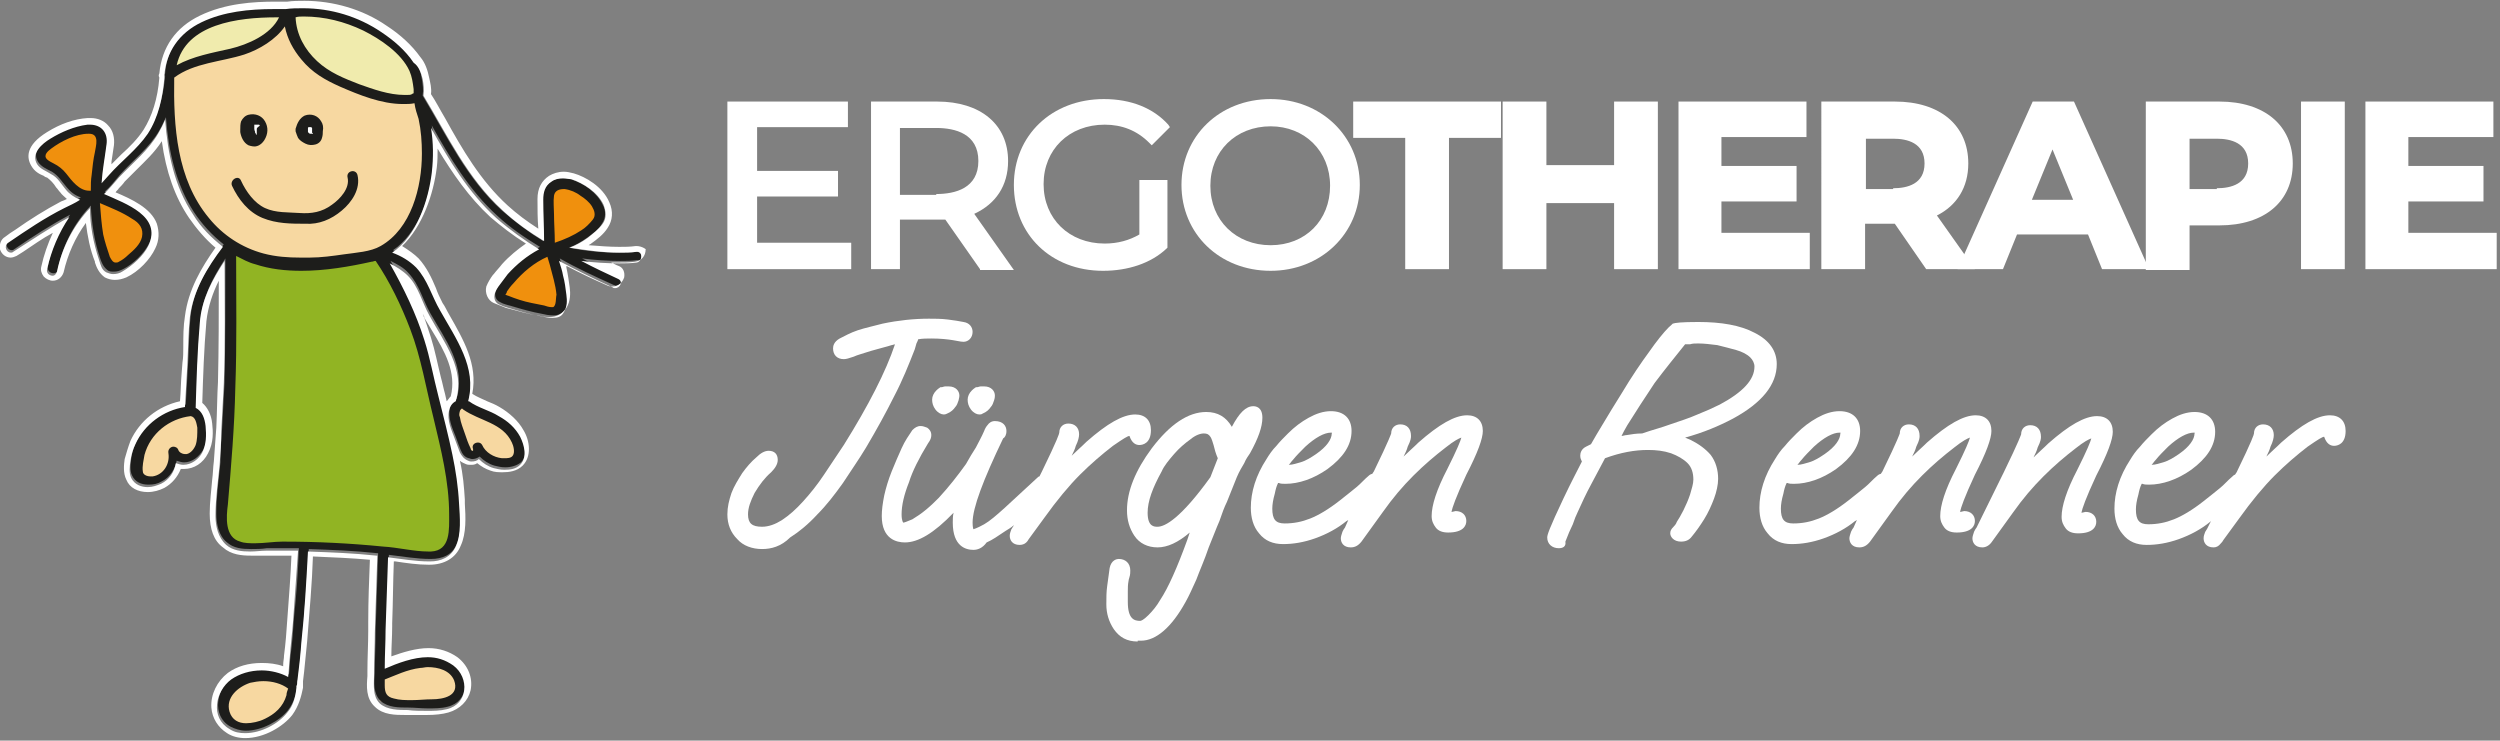 <?xml version="1.0" encoding="utf-8"?>
<!-- Generator: Adobe Illustrator 28.2.0, SVG Export Plug-In . SVG Version: 6.00 Build 0)  -->
<svg version="1.1" id="Ebene_2_00000176739451826747824700000002382089669109153462_"
	 xmlns="http://www.w3.org/2000/svg" xmlns:xlink="http://www.w3.org/1999/xlink" x="0px" y="0px" viewBox="0 0 302.8 89.7"
	 style="enable-background:new 0 0 302.8 89.7;" xml:space="preserve">
<rect x="0" y="0" width="302.8" height="89.7" fill="#808080" stroke="none"/>
<style type="text/css">
	.st0{fill:#F7D8A1;}
	.st1{fill:#FFFFFF;}
	.st2{fill:#F0900D;}
	.st3{fill:#F0EBAD;}
	.st4{fill:#91B423;}
	.st5{fill:#1D1D1B;}
</style>
<g>
	<g>
		<polygon class="st0" points="20.5,9.3 23.6,7.8 27.9,6.7 32.2,5 34.6,2.6 35.6,4.6 37.1,6.8 40.3,9.6 43.6,10.8 47.7,12.2 
			50.8,12.2 51.7,17.7 50.5,24.6 48.3,28.9 45.6,30.8 38.9,31.8 32.9,31.8 28.1,29.9 24.5,26.4 21.7,20.8 20.5,13.1 		"/>
		<path class="st1" d="M29.7,14.9c0,0,0.9-0.5,1.1-0.4s1,0.9,1,0.9S31.4,17,31.4,17s-1.3,0-1.3-0.2c0-0.3-0.4-1.1-0.4-1.1V14.9z"/>
		<path class="st1" d="M36.4,15.1l0.7-0.6l0.9,0.3l0.7,1.2c0,0-0.7,0.7-0.9,0.7s-1.1,0-1.1,0l-0.4-0.7l-0.3-0.5L36.4,15.1z"/>
		<path class="st2" d="M10.9,23.8c0,0-1.8-0.3-2.7-1.5c-0.9-1.3-2.1-2-2.1-2l-1.4-1.5l1.6-1.4l2.3-1.5l2.3-0.4l1.3,0.8V19l-0.9,4.5
			l2.5,1l3.4,1.7l0.6,1.9l-0.6,2.1l-2,1.5l-1.5,0.5l-1.2-1.4l-0.8-4.3L10.9,23.8z"/>
		<polygon class="st3" points="20.5,8.8 21.4,5.5 24.6,2.7 28.1,1.8 34.8,1.3 39.5,1.5 43.4,2.5 47.6,5.6 50.3,8.4 50.8,11.5 
			48.7,12.2 45.1,11.5 41.5,9.7 39.2,8.3 36.6,6.5 35.6,4.4 35.2,2.9 34.1,2.4 32.7,4.3 29.2,6 25.5,7 21.8,8.6 		"/>
		<polygon class="st2" points="66.6,29.9 66.4,25.2 66.8,22.7 68.3,22.1 70.2,22.7 72.3,24.4 72.7,26.4 71.6,27.6 67.3,29.9 
			66.8,31.3 67.6,35 67.6,37.3 66.2,37.8 62.7,37.2 60.8,36.1 60.8,35.1 65,30.6 		"/>
		<polygon class="st0" points="55.6,48.8 57.9,50 60.8,51.4 62.6,53.4 62.6,55.6 61.2,56.2 59.4,55.6 57.8,54.5 57.5,55.2 56.5,55 
			55.1,51.7 55.1,50 		"/>
		<polygon class="st0" points="19.9,50.9 22.5,49.8 23.9,50.4 24.4,52.6 23.6,54.9 22.1,55.6 21.2,55.2 19.9,57.8 17.8,58.1 
			16.5,57.2 17.2,53.7 		"/>
		<polygon class="st4" points="28.1,29.6 31.5,31.3 36.2,31.8 41.3,31.3 46.2,30.7 48.7,35.3 51.1,42.2 52.7,49.2 54.4,56.7 
			55.1,63.2 54,66.7 51.5,67.2 44.9,66.5 36.2,66.1 31.6,66.3 28.1,65.5 26.6,62.8 27.5,53.2 28.1,37.8 		"/>
		<polygon class="st0" points="46,81.8 50.8,80.3 53.8,80.5 55.6,82.1 55.1,84.6 52.7,85.6 48.7,85.6 46,84.9 		"/>
		<polygon class="st0" points="29.7,82.2 32.1,82.2 35.3,82.9 34.6,85.6 32.5,87.7 29.7,88.3 27.8,87.7 27,86 27.5,83.8 		"/>
		<g>
			<g>
				<path class="st5" d="M77.1,30.5L77.1,30.5c-0.8,0.1-1.5,0.1-2.2,0.1c-2,0-4-0.2-6-0.6c0.8-0.3,1.5-0.7,2.2-1.2
					c0.7-0.5,1.4-1,1.8-1.7c0.5-0.7,0.5-1.6,0.1-2.3c-0.7-1.5-2.3-2.6-3.9-3.1c-0.3-0.1-0.7-0.1-1-0.1c-0.5,0-1,0.1-1.4,0.4
					c-0.8,0.5-1,1.3-1,2.2c0,1.7,0.1,3.4,0.1,5c-1.8-1.1-3.4-2.3-5-3.7c-4.3-3.9-6.7-9.1-9.6-13.9c0,0,0,0,0-0.1
					c0.1-0.6,0-1.3-0.1-1.9C51,8.8,50.7,8,50.3,7.3c-1.1-1.4-2.5-2.7-3.9-3.7c-2.8-1.9-6.2-2.9-9.5-2.9c-0.7,0-1.4,0-2.1,0.1
					c-0.5,0-0.9,0-1.4,0c-3,0-6.1,0.3-8.8,1.6C21.8,3.7,20.2,6,20,8.9c-0.1,0.1-0.1,0.2,0,0.3c-0.2,2.3-0.8,4.7-2,6.7
					c-1.3,1.9-3.2,3.3-4.7,5c-0.3,0.4-0.6,0.7-0.9,1c0.1-1.6,0.4-3.1,0.6-4.7c0.2-1.4-0.7-2.4-2-2.4c-0.1,0-0.2,0-0.3,0
					c-1.6,0.2-3.1,0.8-4.5,1.7c-1,0.6-2.4,1.8-1.6,3.1c0.4,0.6,1.1,0.9,1.7,1.2c0.8,0.5,1.2,1.2,1.8,1.9c0.4,0.5,1,1,1.7,1.2
					c-0.6,0.3-1.2,0.7-1.9,1c-2.4,1.2-4.6,2.8-6.8,4.2c-0.6,0.4-0.2,1.2,0.3,1.2c0.1,0,0.2,0,0.3-0.1c2.2-1.5,4.5-3,6.8-4.2
					c-1.3,1.9-2.3,4-2.7,6.3c-0.1,0.5,0.3,0.8,0.7,0.8c0.2,0,0.5-0.1,0.5-0.5c0.6-2.9,2-5.6,4-7.7c0.1,2.1,0.4,4.2,1.1,6.3
					c0.2,0.6,0.4,1.1,0.9,1.5c0.2,0.2,0.5,0.2,0.8,0.2c0.4,0,0.7-0.1,1.1-0.3c1.2-0.6,2.6-1.9,3.2-3.2c1.6-3.5-2.7-5-5.4-6.2
					c0.7-0.6,1.2-1.3,1.8-2c1.6-1.8,3.6-3.3,4.8-5.4c0.3-0.5,0.5-1,0.8-1.6c0.3,4.1,1.2,8.1,3.4,11.5c1,1.5,2.2,2.8,3.6,3.9
					c-1.9,2.6-3.6,5.3-4,8.5c-0.2,1.8-0.2,3.7-0.3,5.6c-0.1,1.8-0.2,3.6-0.3,5.3c-2.6,0.4-4.9,2.1-6,4.5c-0.3,0.7-0.5,1.3-0.6,2
					c-0.1,0.7-0.2,1.5,0.1,2.1c0.4,0.8,1.1,1.1,2,1.1c0.6,0,1.1-0.1,1.6-0.4c1-0.5,1.6-1.5,1.8-2.5c0.3,0.1,0.6,0.2,0.9,0.2h0
					c1,0,1.8-0.7,2.3-1.5c0.5-1,0.5-2.1,0.4-3.2c-0.1-0.8-0.4-1.8-1.2-2.2c0.1-3.4,0.2-6.9,0.5-10.3c0.2-2.8,1.5-5.2,3-7.5
					c0,5,0,10-0.1,15c-0.1,1.9-0.2,3.7-0.3,5.6c-0.1,1.4-0.2,2.7-0.2,4.1c-0.2,2-0.5,4.1-0.5,6.2c0,1.3,0.3,2.7,1.3,3.5
					c0.8,0.7,1.8,0.8,2.9,0.8c0.6,0,1.3,0,1.9-0.1c0.6,0,1.2,0,1.8,0c0.7,0,1.4,0,2.1,0c-0.1,2.9-0.3,5.7-0.6,8.5
					c-0.1,1.5-0.2,3-0.4,4.4c-0.1,0.8-0.1,1.6-0.2,2.4c-1-0.5-2.1-0.8-3.2-0.8c-1.3,0-2.7,0.4-3.7,1.1c-1.9,1.4-2.5,4.7-0.2,6
					c0.6,0.3,1.2,0.5,1.9,0.5c1.9,0,4.1-1.2,5.1-2.5c0.7-0.9,1-2,1.1-3c0-0.1,0-0.2,0-0.2c0-0.2,0-0.3,0.1-0.5
					c0.2-1.6,0.3-3.2,0.5-4.8c0.3-3.7,0.6-7.3,0.8-11c2.8,0.1,5.5,0.2,8.3,0.5c0,0,0.1,0,0.1,0c-0.1,3.1-0.2,6.2-0.3,9.3
					c0,1.6-0.1,3.3-0.1,4.9c0,0.1,0,0.2,0,0.3c0,0,0,0,0,0c-0.1,1.2-0.2,2.5,0.7,3.4c0.9,0.8,2.2,0.8,3.4,0.8c0.7,0,1.5,0.1,2.3,0.1
					c0.8,0,1.7,0,2.4-0.2c2.6-0.6,2.8-3.8,0.8-5.3c-0.9-0.7-2-1-3.1-1c-1.8,0-3.6,0.7-5.2,1.4c0,0,0-0.1,0-0.1
					c0-1.5,0.1-3.1,0.1-4.6c0.1-2.9,0.2-5.9,0.3-8.8c1.7,0.2,3.4,0.5,5,0.5h0.1c1.4,0,2.6-0.5,3.1-1.8c0.7-1.5,0.5-3.6,0.4-5.2
					c-0.1-2-0.4-4-0.8-5.9c-0.5-2.4-1.1-4.8-1.7-7.1c-0.5-2.2-1-4.5-1.7-6.8c-1-3.2-2.5-6.4-4.2-9.3c0.8,0.4,1.6,0.8,2.2,1.5
					c1.3,1.4,1.7,3.2,2.6,4.8c1.8,3.2,4.4,6.5,3.2,10.4c-0.4,0.2-0.7,0.6-0.8,1.1c-0.3,1.2,0.3,2.5,0.7,3.5c0.2,0.6,0.4,1.1,0.6,1.6
					c0.2,0.5,0.5,0.9,1,1c0.1,0,0.2,0.1,0.4,0.1c0.3,0,0.6-0.1,0.9-0.3c0.5,0.5,1.1,0.9,1.8,1.1c0.4,0.1,0.8,0.2,1.3,0.2
					c0.7,0,1.4-0.2,1.9-0.6c0.9-0.9,0.5-2.5,0-3.4c-0.6-1.1-1.6-1.9-2.6-2.5c-1.2-0.6-2.5-1-3.6-1.8c0,0-0.1,0-0.1,0c0,0,0,0,0,0
					c1-4.1-1.5-7.5-3.4-11c-1-1.8-1.5-3.7-2.9-5.2c-0.8-0.8-1.8-1.4-2.9-1.8c3-2,4.5-6.4,4.8-9.7c0.2-1.8,0.2-3.6-0.1-5.4
					c2.2,3.9,4.5,7.8,7.9,10.9c1.6,1.5,3.4,2.7,5.2,3.8c-1.4,0.8-2.7,1.8-3.8,3c-0.3,0.4-0.6,0.8-0.9,1.2c-0.3,0.4-0.6,0.8-0.7,1.3
					c-0.1,0.5,0.1,1,0.6,1.2c0.5,0.3,1.2,0.4,1.8,0.6c1,0.3,2.1,0.6,3.2,0.8c0.4,0.1,0.9,0.2,1.4,0.2c0.6,0,1.1-0.2,1.4-0.7
					c0.4-0.6,0.4-1.4,0.3-2.1c-0.1-0.8-0.2-1.5-0.4-2.3c-0.1-0.6-0.3-1.2-0.5-1.8c2.1,1.2,4.3,2.2,6.5,3.2c0.1,0,0.2,0.1,0.3,0.1
					c0.6,0,1-0.8,0.4-1.1c-1.5-0.7-3-1.4-4.5-2.2c1.5,0.2,3.1,0.3,4.6,0.3c0.7,0,1.4,0,2.1-0.1C77.8,31.7,77.9,30.5,77.1,30.5z
					 M11.5,18.4c-0.2,0.9-0.3,1.8-0.4,2.8c-0.1,0.6-0.1,1.2-0.1,1.9c-0.1,0-0.1,0-0.2,0c-1.2,0-2.1-1.2-2.8-2.1
					c-0.4-0.5-0.9-0.9-1.5-1.2c-0.2-0.1-0.6-0.3-0.8-0.5c-0.5-0.5,0.1-1,0.5-1.3c1.2-0.9,3-1.8,4.5-1.8h0.1
					C12.1,16.2,11.6,17.7,11.5,18.4z M16,26.5c0.9,0.5,1.4,1.2,1.2,2.2c-0.2,0.9-1,1.6-1.7,2.2c-0.3,0.3-0.7,0.6-1.1,0.8
					c-0.1,0.1-0.3,0.1-0.4,0.1c-0.3,0-0.5-0.3-0.7-0.7c-0.3-0.9-0.6-1.8-0.8-2.7c-0.2-1.2-0.3-2.5-0.4-3.8
					C13.5,25.2,14.8,25.7,16,26.5z M23.7,53.9c-0.2,0.5-0.6,1-1.1,1.1c-0.1,0-0.1,0-0.2,0c-0.3,0-0.7-0.2-0.8-0.5
					c-0.1-0.3-0.4-0.4-0.6-0.4c-0.3,0-0.7,0.3-0.6,0.8c0.2,1.3-0.6,2.6-1.9,2.8c-0.1,0-0.2,0-0.3,0c-0.4,0-0.9-0.2-0.9-0.6
					c-0.1-0.6,0.1-1.4,0.2-2c0.7-2.6,3-4.4,5.6-4.7c0,0,0,0,0,0c0.6,0.1,0.7,0.9,0.8,1.4C23.9,52.6,23.9,53.3,23.7,53.9z M34.7,84.2
					c-0.4,1.4-1.4,2.3-2.7,2.9c-0.6,0.3-1.5,0.5-2.2,0.5c-0.9,0-1.7-0.4-2-1.4c-0.5-1.7,1-3,2.5-3.5c0.5-0.1,1-0.2,1.6-0.2
					c1.1,0,2.2,0.3,3,0.9C34.8,83.7,34.7,83.9,34.7,84.2z M55.7,49.8c0-0.1,0.2-0.3,0.2-0.3c0,0,0,0,0,0c0,0,0,0,0.1,0
					c0,0,0,0,0.1,0.1c2,1.4,4.8,1.6,5.9,4c0.2,0.4,0.4,1.2,0.1,1.6c-0.2,0.3-0.7,0.3-1,0.3c-0.1,0-0.2,0-0.3,0c-1-0.1-2-0.7-2.4-1.6
					c-0.1-0.2-0.3-0.3-0.5-0.3c-0.4,0-0.8,0.3-0.6,0.8c0,0,0,0.1,0,0.1c0,0,0,0.1,0,0.1c0,0,0,0-0.1,0h0c-0.1,0-0.2-0.2-0.2-0.3
					c-0.3-0.6-0.5-1.2-0.7-1.8c-0.2-0.6-0.5-1.3-0.6-2C55.6,50.4,55.6,50.1,55.7,49.8z M36.8,2c2.5,0,4.9,0.6,7.2,1.7
					c2,1,4.6,2.7,5.6,4.9c0.3,0.7,0.4,1.4,0.5,2.2c0,0.2,0,0.3,0,0.5c0,0-0.1,0-0.2,0.1c-0.2,0.1-0.3,0.1-0.6,0.1h-0.3
					c-1.9,0-3.8-0.7-5.5-1.3c-1.8-0.7-3.6-1.4-5.1-2.8c-1.5-1.4-2.5-3.2-2.6-5.3C36.1,2,36.4,2,36.8,2z M33.5,2.1h0.3
					c-1,2.1-3.8,3.3-5.9,3.8c-2.2,0.5-4.5,0.9-6.5,2C22.5,2.9,28.8,2.1,33.5,2.1z M50.9,80.9c0.3,0,0.6-0.1,0.9-0.1
					c1.3,0,2.7,0.4,3.2,1.6c0.7,1.9-1.3,2.3-2.7,2.3c-0.8,0-1.6,0.1-2.4,0.1c-0.8,0-1.5,0-2.2-0.2c-0.9-0.2-1.1-0.7-1.1-1.6
					c0-0.2,0-0.5,0-0.7C47.9,81.8,49.3,81.1,50.9,80.9z M49.7,39.9c1.3,3.4,1.9,7.1,2.8,10.7c0.9,3.8,1.9,7.7,1.9,11.7
					c0,1.8,0.2,4.4-2.2,4.5c-0.1,0-0.2,0-0.3,0c-1.8,0-3.7-0.5-5.5-0.6c-4-0.4-8-0.6-12.1-0.6h-0.1c-1,0-2.2,0.2-3.3,0.2
					c-0.6,0-1.3,0-1.8-0.2c-1.9-0.5-1.7-3-1.5-4.5c0.4-4.7,0.8-9.4,0.9-14.1c0.2-5.3,0.1-10.7,0.1-16c0.8,0.4,1.5,0.8,2.3,1
					c1.8,0.6,3.7,0.8,5.6,0.8c2.9,0,5.8-0.5,8.5-1.1c0.2,0,0.3-0.1,0.5-0.1C47.2,34.1,48.6,37,49.7,39.9z M46.1,29.8
					c-1.2,0.7-3,0.8-4.4,1c-1.4,0.2-2.8,0.4-4.2,0.4c-0.4,0-0.7,0-1.1,0c-1.5,0-3-0.1-4.5-0.5c-2.6-0.7-4.9-2.2-6.6-4.3
					c-3.9-4.7-4.3-11.1-4.2-17c2.4-1.8,5.7-1.9,8.5-2.8c1.8-0.6,3.8-1.8,4.9-3.4c0.3,1.5,1,2.8,2,4c1.3,1.6,2.9,2.5,4.7,3.3
					c2.3,1,5,2.1,7.6,2.1H49c0.3,0,0.8,0,1.2-0.1c0.1,0.7,0.3,1.3,0.5,1.9c0.3,1.4,0.4,2.8,0.4,4.2C51.1,22.7,49.8,27.7,46.1,29.8z
					 M67,37.2c-0.1,0-0.2,0-0.2,0c-0.3,0-0.6-0.1-0.9-0.2c-0.5-0.1-1-0.2-1.5-0.3c-1-0.2-1.9-0.5-2.9-0.9c-0.1,0-0.2-0.1-0.3-0.1
					c0.1-0.1,0.2-0.3,0.2-0.4c0.2-0.3,0.5-0.7,0.8-1c1.1-1.3,2.5-2.5,4.1-3.2c0.1,0.3,0.2,0.7,0.3,1c0.3,1.2,0.7,2.4,0.8,3.6
					C67.3,36.1,67.4,37,67,37.2z M67.2,29.4c0-1.2-0.1-2.4-0.1-3.5c0-0.7-0.1-1.5,0-2.2c0.1-0.6,0.6-0.8,1.2-0.8c0,0,0.1,0,0.1,0
					c0.7,0.1,1.4,0.4,1.9,0.8c0.5,0.3,1.1,0.8,1.4,1.3c0.3,0.5,0.5,1.1,0.1,1.6c-0.4,0.5-0.9,1-1.4,1.3C69.5,28.5,68.4,29,67.2,29.4
					z"/>
				<path class="st1" d="M77.1,29.8H77c-0.7,0.1-1.3,0.1-2,0.1c-1.2,0-2.4-0.1-3.7-0.2c0.1-0.1,0.2-0.1,0.3-0.2
					c0.7-0.5,1.5-1.1,2-1.9c0.6-0.9,0.7-2,0.2-3.1c-0.8-1.9-2.9-3.1-4.3-3.5c-0.4-0.1-0.8-0.2-1.2-0.2c-0.7,0-1.3,0.2-1.8,0.5
					c-0.9,0.6-1.4,1.5-1.4,2.8c0,1.2,0,2.4,0.1,3.6c-1.4-0.9-2.6-1.8-3.7-2.8c-3.3-3-5.5-6.8-7.6-10.6c-0.6-1-1.1-2-1.7-2.9
					c0.1-0.7-0.1-1.4-0.2-1.9c-0.2-1-0.5-1.9-1.1-2.6c-1-1.4-2.4-2.7-4.1-3.8c-2.9-2-6.5-3-9.9-3c-0.7,0-1.4,0-2.1,0.1
					c-0.5,0-0.9,0-1.4,0c-2.7,0-6.1,0.2-9.2,1.7c-2.9,1.4-4.6,3.8-4.9,7c-0.1,0.2-0.1,0.3,0,0.5c-0.2,2.6-0.9,4.7-1.9,6.3
					c-0.7,1.1-1.7,2.1-2.7,3c-0.4,0.4-0.8,0.8-1.2,1.2c0-0.1,0-0.2,0-0.3c0.1-0.7,0.2-1.4,0.3-2c0.1-0.9-0.1-1.8-0.7-2.4
					c-0.5-0.6-1.3-0.9-2.1-0.9c-0.1,0-0.2,0-0.4,0C9,14.4,7.3,15,5.7,16c-2.6,1.6-2.5,3.1-1.9,4.1c0.4,0.7,1,1,1.5,1.2
					c0.1,0.1,0.3,0.2,0.4,0.2c0.4,0.3,0.8,0.7,1.1,1.2c0.2,0.2,0.3,0.4,0.5,0.6c0.2,0.3,0.5,0.5,0.8,0.8c-0.2,0.1-0.4,0.2-0.7,0.3
					c-1.9,1-3.8,2.2-5.5,3.4c-0.5,0.3-0.9,0.6-1.3,0.9c-0.5,0.3-0.7,0.9-0.6,1.5c0.2,0.6,0.7,1,1.3,1c0.2,0,0.5-0.1,0.7-0.2l0.8-0.5
					c1.2-0.8,2.3-1.6,3.6-2.3c-0.6,1.3-1.1,2.7-1.4,4.1c-0.1,0.4,0,0.8,0.3,1.2C5.6,33.8,6,34,6.4,34c0.6,0,1.1-0.4,1.3-1
					c0.5-2.2,1.4-4.2,2.7-6c0.2,1.6,0.5,3.2,1.1,4.7l0,0.1c0.2,0.6,0.5,1.3,1.2,1.8c0.4,0.2,0.8,0.3,1.2,0.3c0.5,0,0.9-0.1,1.4-0.3
					c1.5-0.7,2.9-2.2,3.5-3.5c0.5-1,0.5-2,0.2-3c-0.7-1.9-3.1-3-5-3.8c0.1-0.2,0.3-0.3,0.4-0.5c0.2-0.2,0.5-0.5,0.7-0.8
					c0.5-0.5,1-1,1.4-1.4c1.1-1.1,2.2-2.1,3.1-3.5c0.5,3.7,1.6,6.8,3.3,9.3c0.9,1.3,2,2.6,3.2,3.6c-1.7,2.4-3.3,5.1-3.7,8.3
					c-0.2,1.2-0.2,2.5-0.2,3.7c0,0.7,0,1.3-0.1,1.9l-0.1,1.3c-0.1,1.1-0.1,2.3-0.2,3.4c-2.7,0.6-4.9,2.4-6,4.8
					c-0.3,0.8-0.5,1.5-0.7,2.2c-0.1,0.7-0.2,1.7,0.2,2.5c0.4,1,1.4,1.5,2.6,1.5c0.7,0,1.4-0.2,2-0.5c0.9-0.5,1.6-1.3,2-2.3
					c0.1,0,0.2,0,0.4,0c1.2,0,2.3-0.7,2.9-1.9c0.7-1.3,0.6-2.7,0.5-3.6c-0.1-1.1-0.6-2-1.2-2.5c0.1-3.2,0.2-6.5,0.5-9.9
					c0.2-1.8,0.8-3.5,1.5-4.9c0,4.1,0,8.2-0.1,12.3c-0.1,1.6-0.1,3.4-0.2,5.5c-0.1,1.4-0.2,2.7-0.3,4.1c-0.1,0.7-0.1,1.5-0.2,2.2
					c-0.1,1.3-0.3,2.7-0.3,4.1c0,1.9,0.5,3.3,1.6,4.1c1,0.9,2.3,1,3.4,1c0.4,0,0.8,0,1.1,0c0.3,0,0.5,0,0.8,0c0.6,0,1.2,0,1.7,0h1.3
					c-0.1,2.5-0.3,5-0.5,7.7c-0.1,1.5-0.2,2.9-0.4,4.4c0,0.4-0.1,0.7-0.1,1.1c0,0.1,0,0.2,0,0.2c-0.8-0.3-1.7-0.4-2.6-0.4
					c-1.6,0-3,0.4-4.1,1.2c-1.3,1-2.1,2.6-2,4.2c0.1,1.3,0.8,2.4,1.9,3.1c0.6,0.4,1.4,0.6,2.2,0.6c2.3,0,4.6-1.4,5.7-2.8
					c0.8-1.1,1.1-2.3,1.3-3.3c0-0.1,0-0.2,0-0.4c0-0.2,0-0.3,0-0.4c0.2-1.5,0.3-3,0.5-4.8c0.3-3.8,0.6-7.1,0.7-10.3
					c2.4,0.1,4.7,0.2,6.9,0.4c-0.1,2.5-0.2,5-0.2,7.5l0,1.1c0,1.6-0.1,3.3-0.1,4.9c0,0.1,0,0.1,0,0.2l0,0v0.1l0,0.3
					c-0.1,1.2-0.2,2.7,0.9,3.7c1,1,2.5,1,3.7,1l0.2,0c0.2,0,0.5,0,0.8,0c0.5,0,1,0,1.6,0c1,0,1.9-0.1,2.6-0.3
					c1.4-0.4,2.4-1.4,2.7-2.7c0.3-1.5-0.3-3-1.6-4c-1-0.7-2.2-1.1-3.5-1.1c-1.5,0-3.1,0.5-4.5,1c0-1.2,0.1-2.4,0.1-3.6l0-0.4
					c0.1-2.5,0.1-5,0.2-7.5c0.1,0,0.1,0,0.2,0c1.3,0.2,2.7,0.4,4,0.4h0.1c1.8,0,3.2-0.8,3.8-2.3c0.7-1.5,0.6-3.5,0.5-5.1l0-0.5
					c-0.1-1.5-0.2-3-0.6-4.7c0.2,0.2,0.5,0.3,0.7,0.4c0.2,0.1,0.4,0.1,0.6,0.1c0.3,0,0.5,0,0.8-0.2c0.5,0.4,1,0.7,1.6,0.9
					c0.5,0.2,1,0.2,1.5,0.2c0.7,0,1.7-0.1,2.4-0.8c1.1-1.1,0.9-3,0.1-4.3c-0.6-1.1-1.7-2.1-2.9-2.8c-0.5-0.3-1-0.5-1.5-0.7
					c-0.6-0.3-1.2-0.5-1.8-0.9c0.7-3.6-1.1-6.6-2.8-9.6c-0.3-0.5-0.5-1-0.8-1.4c-0.3-0.6-0.6-1.2-0.8-1.8c-0.5-1.2-1.1-2.5-2.1-3.6
					c-0.5-0.5-1.2-1-2-1.5c2.5-2.4,3.8-6.3,4.2-9.5c0.1-0.8,0.1-1.5,0.1-2.3c1.8,3,3.8,5.9,6.4,8.3c1.3,1.1,2.7,2.2,4.3,3.2
					c-1,0.7-2,1.5-2.9,2.5c-0.3,0.4-0.7,0.8-1,1.2l-0.1,0.1c-0.3,0.4-0.6,0.9-0.8,1.4c-0.2,0.8,0.2,1.7,0.9,2c0.5,0.2,1,0.4,1.5,0.6
					l0.4,0.1c1.1,0.3,2.2,0.6,3.3,0.8l0.1,0c0.4,0.1,0.9,0.2,1.4,0.2c1,0,1.6-0.4,2.1-1.1c0.5-0.8,0.5-1.8,0.4-2.5
					c-0.1-0.7-0.2-1.5-0.4-2.4c0-0.1,0-0.1,0-0.2c1.7,0.9,3.4,1.7,5,2.4c0.2,0.1,0.4,0.1,0.6,0.1c0.7,0,1.2-0.5,1.4-1.1
					c0.1-0.6-0.1-1.2-0.7-1.4c-0.3-0.1-0.6-0.3-0.9-0.4c0.2,0,0.5,0,0.7,0c0.8,0,1.5,0,2.2-0.1c0.8-0.1,1.3-0.7,1.3-1.5
					C78.4,30.3,77.8,29.8,77.1,29.8z M77.1,31.8c-0.7,0.1-1.4,0.1-2.1,0.1c-1.5,0-3.1-0.1-4.6-0.3c1.5,0.8,3,1.5,4.5,2.2
					c0.6,0.3,0.2,1.1-0.4,1.1c-0.1,0-0.2,0-0.3-0.1c-2.2-1-4.4-2.1-6.5-3.2c0.2,0.6,0.4,1.2,0.5,1.8c0.2,0.7,0.3,1.5,0.4,2.3
					c0.1,0.7,0.1,1.5-0.3,2.1c-0.3,0.6-0.8,0.7-1.4,0.7c-0.5,0-0.9-0.1-1.4-0.2c-1.1-0.2-2.2-0.5-3.2-0.8c-0.6-0.2-1.2-0.3-1.8-0.6
					c-0.5-0.2-0.7-0.7-0.6-1.2c0.1-0.5,0.4-0.9,0.7-1.3c0.3-0.4,0.6-0.8,0.9-1.2c1.1-1.2,2.3-2.2,3.8-3c-1.8-1.1-3.6-2.4-5.2-3.8
					c-3.4-3.1-5.7-7-7.9-10.9c0.3,1.8,0.3,3.6,0.1,5.4c-0.4,3.3-1.8,7.7-4.8,9.7c1.1,0.4,2.1,1,2.9,1.8c1.4,1.5,1.9,3.5,2.9,5.2
					c1.9,3.4,4.5,6.9,3.4,11c0,0,0,0,0,0c0,0,0.1,0,0.1,0c1.1,0.8,2.5,1.1,3.6,1.8c1.1,0.6,2,1.4,2.6,2.5c0.5,1,0.9,2.5,0,3.4
					c-0.5,0.5-1.2,0.6-1.9,0.6c-0.5,0-0.9-0.1-1.3-0.2c-0.7-0.2-1.3-0.6-1.8-1.1c-0.2,0.2-0.5,0.3-0.9,0.3c-0.1,0-0.2,0-0.4-0.1
					c-0.5-0.2-0.8-0.6-1-1c-0.2-0.5-0.4-1.1-0.6-1.6c-0.4-1.1-1-2.3-0.7-3.5c0.1-0.5,0.4-0.9,0.8-1.1c1.2-3.9-1.4-7.1-3.2-10.4
					c-0.9-1.6-1.3-3.5-2.6-4.8c-0.6-0.6-1.4-1.1-2.2-1.5c1.7,3,3.2,6.1,4.2,9.3c0.7,2.2,1.1,4.5,1.7,6.8c0.6,2.4,1.2,4.7,1.7,7.1
					c0.4,1.9,0.7,3.9,0.8,5.9c0.1,1.6,0.3,3.7-0.4,5.2c-0.6,1.3-1.8,1.8-3.1,1.8H52c-1.7,0-3.3-0.3-5-0.5c-0.1,2.9-0.2,5.9-0.3,8.8
					c0,1.5-0.1,3.1-0.1,4.6c0,0,0,0.1,0,0.1c1.6-0.7,3.5-1.4,5.2-1.4c1.1,0,2.1,0.3,3.1,1c2,1.5,1.8,4.7-0.8,5.3
					c-0.8,0.2-1.6,0.2-2.4,0.2c-0.8,0-1.6,0-2.3-0.1c-1.1,0-2.5,0-3.4-0.8c-0.9-0.9-0.7-2.2-0.7-3.4c0,0,0,0,0,0c0-0.1,0-0.2,0-0.3
					c0-1.6,0.1-3.3,0.1-4.9c0.1-3.1,0.2-6.2,0.3-9.3c0,0,0,0-0.1,0c-2.8-0.3-5.5-0.4-8.3-0.5c-0.2,3.7-0.4,7.4-0.8,11
					c-0.1,1.6-0.3,3.2-0.5,4.8c0,0.2,0,0.3-0.1,0.5c0,0.1,0,0.2,0,0.2c-0.1,1.1-0.4,2.2-1.1,3c-1.1,1.4-3.2,2.5-5.1,2.5
					c-0.7,0-1.3-0.1-1.9-0.5c-2.4-1.4-1.7-4.6,0.2-6c1-0.7,2.3-1.1,3.7-1.1c1.1,0,2.3,0.3,3.2,0.8c0.1-0.8,0.1-1.6,0.2-2.4
					c0.1-1.5,0.3-3,0.4-4.4c0.2-2.8,0.4-5.7,0.6-8.5c-0.7,0-1.4,0-2.1,0c-0.6,0-1.2,0-1.8,0c-0.6,0-1.2,0.1-1.9,0.1
					c-1,0-2.1-0.1-2.9-0.8c-1-0.9-1.3-2.3-1.3-3.5c0-2.1,0.3-4.1,0.5-6.2c0.1-1.4,0.2-2.7,0.2-4.1c0.1-1.9,0.2-3.7,0.3-5.6
					c0.2-5,0.1-10,0.1-15c-1.5,2.3-2.8,4.7-3,7.5c-0.3,3.4-0.4,6.9-0.5,10.3c0.8,0.4,1.1,1.3,1.2,2.2c0.1,1.1,0.1,2.2-0.4,3.2
					c-0.4,0.8-1.3,1.5-2.3,1.5h0c-0.3,0-0.6-0.1-0.9-0.2c-0.2,1.1-0.8,2-1.8,2.5c-0.5,0.2-1,0.4-1.6,0.4c-0.8,0-1.6-0.3-2-1.1
					c-0.3-0.6-0.2-1.4-0.1-2.1c0.1-0.7,0.3-1.4,0.6-2c1.1-2.4,3.4-4.1,6-4.5c0.1-1.8,0.2-3.6,0.3-5.3c0.1-1.9,0.1-3.7,0.3-5.6
					c0.4-3.2,2.1-6,4-8.5c-1.4-1.1-2.7-2.4-3.6-3.9c-2.3-3.4-3.1-7.5-3.4-11.5c-0.2,0.5-0.5,1.1-0.8,1.6c-1.2,2.1-3.1,3.6-4.8,5.4
					c-0.6,0.7-1.2,1.4-1.8,2c2.7,1.2,7,2.7,5.4,6.2c-0.6,1.3-2,2.5-3.2,3.2c-0.3,0.2-0.7,0.3-1.1,0.3c-0.3,0-0.5-0.1-0.8-0.2
					c-0.6-0.3-0.7-0.9-0.9-1.5c-0.7-2.1-1.1-4.2-1.1-6.3c-2,2.1-3.4,4.8-4,7.7c-0.1,0.3-0.3,0.5-0.5,0.5c-0.4,0-0.8-0.3-0.7-0.8
					c0.5-2.2,1.4-4.4,2.7-6.3c-2.4,1.3-4.6,2.8-6.8,4.2c-0.1,0.1-0.2,0.1-0.3,0.1c-0.5,0-0.9-0.8-0.3-1.2c2.2-1.5,4.4-3,6.8-4.2
					c0.6-0.3,1.3-0.6,1.9-1c-0.7-0.3-1.3-0.7-1.7-1.2c-0.6-0.7-1-1.5-1.8-1.9c-0.6-0.4-1.3-0.6-1.7-1.2c-0.8-1.3,0.6-2.5,1.6-3.1
					c1.3-0.8,2.9-1.5,4.5-1.7c0.1,0,0.2,0,0.3,0c1.4,0,2.2,1,2,2.4c-0.2,1.6-0.5,3.1-0.6,4.7c0.3-0.3,0.6-0.7,0.9-1
					c1.5-1.7,3.4-3.1,4.7-5c1.3-2,1.8-4.4,2-6.7c0-0.1,0-0.2,0-0.3c0.2-2.9,1.8-5.2,4.5-6.5c2.7-1.3,5.8-1.6,8.8-1.6
					c0.5,0,1,0,1.4,0c0.7-0.1,1.4-0.1,2.1-0.1c3.4,0,6.7,1,9.5,2.9c1.5,1,2.9,2.2,3.9,3.7C50.7,8,51,8.8,51.2,9.6
					c0.1,0.6,0.2,1.3,0.1,1.9c0,0,0,0,0,0.1c2.9,4.8,5.3,10,9.6,13.9c1.5,1.4,3.2,2.6,5,3.7c0-1.7-0.1-3.4-0.1-5
					c0-0.9,0.2-1.7,1-2.2c0.4-0.3,0.9-0.4,1.4-0.4c0.3,0,0.7,0.1,1,0.1c1.5,0.5,3.2,1.6,3.9,3.1c0.3,0.8,0.4,1.6-0.1,2.3
					c-0.5,0.7-1.2,1.2-1.8,1.7c-0.7,0.5-1.4,0.9-2.2,1.2c2,0.3,4,0.6,6,0.6c0.7,0,1.4,0,2.1-0.1h0.1C77.9,30.5,77.8,31.7,77.1,31.8z
					 M54.1,48.6l-0.2-0.9c-0.2-0.7-0.3-1.3-0.5-2c-0.4-1.6-0.7-3.2-1.2-4.8c-0.3-0.9-0.6-1.9-1-2.9c0.1,0.2,0.2,0.3,0.2,0.5
					c0.3,0.5,0.6,1,0.9,1.5c1.6,2.6,3,5.1,2.3,8C54.4,48.2,54.3,48.4,54.1,48.6z"/>
			</g>
			<path class="st5" d="M41.4,25.5c-1.3,1.1-2.8,1.7-4.4,1.6c-1.7,0-3.5,0-5.2-0.7c-1.7-0.7-2.9-2.2-3.7-3.9
				c-0.3-0.7,0.8-1.4,1.1-0.6c0.6,1.3,1.6,2.7,2.9,3.3c1.3,0.6,2.8,0.5,4.2,0.6c1.4,0.1,2.7-0.1,3.9-1c1-0.7,2.2-2,1.9-3.3
				c-0.2-0.8,1-1.1,1.2-0.3C43.7,22.9,42.6,24.5,41.4,25.5z"/>
			<path class="st5" d="M32.1,14.7c-0.4-0.7-1.2-1-2-0.8c-0.4,0.1-0.7,0.4-0.9,0.8c-0.1,0.3-0.1,0.7-0.1,1c0,0,0,0.1,0,0.1V16
				c0.1,0.6,0.4,1.3,1,1.6c0.3,0.1,0.7,0.2,1,0.1c0.4-0.1,0.7-0.4,0.9-0.7C32.5,16.2,32.5,15.4,32.1,14.7z M31.1,15.7
				c0,0.1,0,0.2,0,0.3c0,0,0,0,0,0.1c0,0.1,0,0.1,0,0.2c0,0,0,0,0,0c0,0,0,0,0,0c0,0,0,0,0,0c0,0,0,0,0,0c0,0,0,0,0,0c0,0,0,0,0,0
				c0,0,0,0,0,0c0,0,0,0,0,0c0,0,0,0,0,0v0c0,0,0,0,0,0h0c0,0,0,0,0,0c0,0,0,0,0,0h0c0,0,0,0-0.1,0h0c0,0,0,0,0,0h0c0,0,0,0,0,0
				c0,0,0,0,0,0s0,0,0,0s0,0,0,0c0,0,0,0,0-0.1c0,0-0.1-0.1-0.1-0.1c0,0,0-0.1,0-0.1c0-0.1-0.1-0.2-0.1-0.4c0-0.1,0-0.2,0-0.3v-0.1
				c0,0,0,0,0-0.1c0,0,0,0,0,0c0,0,0,0,0,0c0,0,0.1,0,0.1,0h0.2c0,0,0,0,0.1,0c0,0,0,0,0.1,0c0,0,0,0,0,0c0,0,0,0,0.1,0
				c0,0,0,0.1,0.1,0.1c0,0,0,0,0,0s0,0,0,0C31.1,15.5,31.1,15.5,31.1,15.7C31.1,15.6,31.1,15.6,31.1,15.7
				C31.1,15.7,31.1,15.7,31.1,15.7z"/>
			<path class="st5" d="M38.9,14.7c-0.4-0.7-1.2-1-2-0.7c-0.6,0.3-0.9,0.9-1.1,1.6v0.1c0,0.1,0,0.1,0,0.2v0c0.1,0.3,0.2,0.6,0.3,0.8
				c0.2,0.3,0.5,0.5,0.9,0.7s0.8,0.2,1.2,0.1c0.4-0.1,0.7-0.4,0.8-0.8c0.1-0.3,0.1-0.6,0.1-0.8C39.2,15.4,39.1,15,38.9,14.7z
				 M37.9,16.1C37.9,16.1,37.9,16.1,37.9,16.1C37.9,16.1,37.9,16.1,37.9,16.1c0,0,0,0.1,0,0.1c0,0,0,0,0,0c0,0,0,0,0,0c0,0,0,0,0,0
				c0,0,0,0,0,0s0,0,0,0s0,0,0,0h-0.1c-0.1,0-0.1,0-0.2,0c-0.1,0-0.1,0-0.2-0.1c0,0,0,0,0,0c0,0,0,0,0,0v0h0c0,0,0,0,0,0v0l0,0
				c0,0-0.1-0.1-0.1-0.1c0,0,0,0,0,0c0,0,0,0,0,0l0-0.1c0,0,0-0.1,0-0.1c0,0,0-0.1,0-0.1c0,0,0,0,0-0.1c0,0,0,0,0,0c0,0,0,0,0-0.1
				c0,0,0-0.1,0.1-0.1c0,0,0,0,0,0c0,0,0,0,0,0c0,0,0,0,0,0c0,0,0,0,0,0h0c0,0,0,0,0.1,0h0c0,0,0.1,0,0.1,0c0,0,0,0,0,0h0
				c0,0,0,0,0.1,0c0,0,0,0,0,0v0c0,0,0,0,0.1,0.1c0,0,0,0,0,0c0,0,0,0,0,0c0,0,0,0,0,0s0,0,0,0c0,0,0,0,0,0c0,0,0,0.1,0,0.1
				c0,0,0,0.1,0,0.1v0c0,0,0,0.1,0,0.1V16.1z M37.8,16.3C37.8,16.3,37.8,16.3,37.8,16.3C37.8,16.3,37.8,16.3,37.8,16.3
				C37.8,16.3,37.8,16.3,37.8,16.3L37.8,16.3z"/>
		</g>
	</g>
	<g>
		<g>
			<g>
				<polygon class="st1" points="88.1,32.6 88.1,12.3 102.7,12.3 102.7,15.4 91.7,15.4 91.7,20.7 101.5,20.7 101.5,23.8 91.7,23.8 
					91.7,29.4 103.1,29.4 103.1,32.6 				"/>
			</g>
			<g>
				<path class="st1" d="M118.7,32.6l-4.2-6c-0.3,0-0.7,0-1,0H109v6h-3.5V12.3h8c5.3,0,8.6,2.8,8.6,7.2c0,3-1.5,5.2-4.1,6.4l4.8,6.8
					H118.7z M113.4,23.5c2.3,0,5.1-0.7,5.1-4c0-3.3-2.8-4-5.1-4H109v8.1H113.4z"/>
			</g>
			<g>
				<path class="st1" d="M133.6,32.8c-6.3,0-10.8-4.4-10.8-10.4c0-6,4.6-10.4,10.9-10.4c3.3,0,6,1.1,7.8,3.1l0.2,0.3l-2.2,2.2
					l-0.3-0.3c-1.5-1.5-3.3-2.2-5.4-2.2c-4.3,0-7.4,3-7.4,7.2s3.1,7.2,7.4,7.2c1.6,0,3-0.4,4.2-1.1v-6.6h3.4v8.2l-0.1,0.1
					C139.4,31.9,136.6,32.8,133.6,32.8z"/>
			</g>
			<g>
				<path class="st1" d="M153.9,32.8c-6.2,0-10.8-4.5-10.8-10.4S147.7,12,153.9,12c6.1,0,10.8,4.5,10.8,10.4S160,32.8,153.9,32.8z
					 M153.9,15.3c-4.2,0-7.3,3-7.3,7.2s3.1,7.2,7.3,7.2c4.2,0,7.2-3,7.2-7.2S158,15.3,153.9,15.3z"/>
			</g>
			<g>
				<polygon class="st1" points="170.2,32.6 170.2,16.7 163.9,16.7 163.9,12.3 181.8,12.3 181.8,16.7 175.5,16.7 175.5,32.6 				"/>
			</g>
			<g>
				<polygon class="st1" points="195.5,32.6 195.5,24.6 187.3,24.6 187.3,32.6 182,32.6 182,12.3 187.3,12.3 187.3,20 195.5,20 
					195.5,12.3 200.8,12.3 200.8,32.6 				"/>
			</g>
			<g>
				<polygon class="st1" points="203.3,32.6 203.3,12.3 218.8,12.3 218.8,16.6 208.5,16.6 208.5,20.1 217.6,20.1 217.6,24.4 
					208.5,24.4 208.5,28.2 219.2,28.2 219.2,32.6 				"/>
			</g>
			<g>
				<path class="st1" d="M233.3,32.6l-3.8-5.5h-3.6v5.5h-5.3V12.3h8.9c5.5,0,8.9,2.9,8.9,7.5c0,2.9-1.4,5.1-3.8,6.3l4.6,6.5H233.3z
					 M229.3,22.8c1.7,0,3.8-0.5,3.8-3s-2.1-3-3.8-3h-3.3v6.1H229.3z"/>
			</g>
			<g>
				<path class="st1" d="M254.6,32.6l-1.7-4.2h-8.6l-1.7,4.2h-5.5l9.1-20.3h5l9.1,20.3H254.6z M251.1,24.2l-2.5-6.1l-2.5,6.1H251.1z
					"/>
			</g>
			<g>
				<path class="st1" d="M259.9,32.6V12.3h8.9c5.5,0,8.9,2.9,8.9,7.5c0,4.6-3.4,7.5-8.9,7.5h-3.6v5.4H259.9z M268.5,22.8
					c1.7,0,3.8-0.5,3.8-3c0-2.5-2.1-3-3.8-3h-3.3v6.1H268.5z"/>
			</g>
			<g>
				<rect x="278.7" y="12.3" class="st1" width="5.3" height="20.3"/>
			</g>
			<g>
				<polygon class="st1" points="286.5,32.6 286.5,12.3 302,12.3 302,16.6 291.7,16.6 291.7,20.1 300.8,20.1 300.8,24.4 291.7,24.4 
					291.7,28.2 302.4,28.2 302.4,32.6 				"/>
			</g>
		</g>
		<g>
			<g>
				<path class="st1" d="M92.3,66.5c-1.2,0-2.3-0.4-3-1.2c-0.8-0.8-1.2-1.8-1.2-3c0-0.9,0.2-1.7,0.5-2.6c0.3-0.8,0.8-1.6,1.3-2.4
					c0.5-0.7,1.1-1.4,1.7-1.9c0.5-0.5,1-0.8,1.5-0.8c0.7,0,1.1,0.4,1.1,1.1c0,0.5-0.3,1-0.8,1.5c-0.8,0.7-1.4,1.5-2,2.5
					c-0.5,1-0.8,1.8-0.8,2.6c0,1.1,0.5,1.5,1.7,1.5c0.8,0,1.6-0.3,2.4-0.8c0.9-0.6,1.7-1.3,2.6-2.3c0.9-1,1.7-2,2.5-3.2
					c0.8-1.2,1.6-2.4,2.4-3.6c3-4.8,5.1-8.9,6.2-12.2c-0.1,0-0.3,0.1-0.4,0.1c-0.6,0.2-1.5,0.4-2.5,0.7c-0.9,0.3-1.7,0.5-2.1,0.7
					c-0.6,0.2-0.9,0.3-1.2,0.3c-0.8,0-1.3-0.5-1.3-1.3c0-0.3,0.1-0.8,0.8-1.2c0.6-0.3,1.3-0.7,2.2-1c0.9-0.3,1.9-0.5,3-0.8
					c1.9-0.4,3.8-0.6,5.6-0.6c0.7,0,1.5,0,2.3,0.1c0.8,0.1,1.4,0.2,1.9,0.3c0.7,0.1,1.1,0.6,1.1,1.2c0,0.7-0.5,1.2-1.1,1.2
					c-0.1,0-0.3,0-1.3-0.2c-0.6-0.1-1.5-0.2-2.6-0.2c-0.5,0-1.1,0-1.6,0.1c0,0.1-0.1,0.3-0.2,0.5l-0.2,0.7c-0.7,1.8-1.5,3.8-2.5,5.7
					c-1,2-2.1,4-3.4,6.2c-0.9,1.5-1.9,2.9-2.8,4.3c-1,1.4-2,2.7-3.1,3.8c-1.1,1.2-2.2,2.1-3.3,2.8C94.6,66.2,93.4,66.5,92.3,66.5z"
					/>
			</g>
			<g>
				<path class="st1" d="M114.3,50.2c-0.3,0-0.7-0.2-1-0.6c-0.3-0.4-0.4-0.8-0.4-1.2c0-0.4,0.2-0.8,0.5-1.1c0.3-0.3,0.4-0.3,0.5-0.4
					l0.1,0c0.2,0,0.3-0.1,0.5-0.1c0.1,0,0.3,0,0.4,0c0.9,0,1.3,0.6,1.3,1.1c0,0.1,0,0.2-0.1,0.6c-0.1,0.3-0.2,0.6-0.4,0.8
					c-0.2,0.3-0.5,0.6-1,0.8C114.5,50.2,114.4,50.2,114.3,50.2z"/>
			</g>
			<g>
				<path class="st1" d="M118.6,50.2c-0.3,0-0.7-0.2-1-0.6c-0.3-0.4-0.4-0.8-0.4-1.2c0-0.4,0.2-0.8,0.5-1.1c0.3-0.3,0.4-0.3,0.5-0.4
					l0.1,0c0.2,0,0.3-0.1,0.5-0.1c0.1,0,0.3,0,0.4,0c0.9,0,1.3,0.6,1.3,1.1c0,0.1,0,0.3-0.1,0.6c-0.1,0.3-0.2,0.6-0.4,0.8
					c-0.2,0.3-0.5,0.6-1,0.8C118.9,50.2,118.7,50.2,118.6,50.2z"/>
			</g>
			<g>
				<path class="st1" d="M117.9,66.6c-0.9,0-2.5-0.4-2.5-3.3c0-0.4,0-0.8,0.1-1.2c-2.4,2.5-4.3,3.6-5.9,3.6c-1,0-2.8-0.4-2.8-3.2
					c0-0.7,0.1-1.5,0.3-2.5c0.2-0.9,0.5-1.9,0.9-2.9c0.4-1,0.8-1.9,1.2-2.8c0.4-0.9,0.9-1.6,1.3-2.2c0.3-0.3,0.6-0.5,1-0.5
					c0.3,0,0.5,0.1,0.8,0.2c0.3,0.2,0.5,0.5,0.5,0.9c0,0.3-0.1,0.6-0.4,1c-1.1,1.8-1.9,3.4-2.3,4.7c-0.6,1.5-0.9,2.8-0.9,3.9
					c0,0.8,0.2,1,0.2,1c0.1,0,0.4-0.1,1.1-0.4c0.5-0.3,1.1-0.7,1.7-1.2c0.6-0.5,1.1-1,1.5-1.4c1.2-1.3,2.3-2.7,3.3-4.1
					c0.4-0.7,0.8-1.4,1.2-2c0.3-0.6,0.7-1.3,1-2c0.1-0.3,0.3-0.6,0.4-0.7c0.2-0.3,0.5-0.5,0.9-0.5c1,0,1.4,0.6,1.4,1.2
					c0,0.5-0.2,0.8-0.4,0.9c-2.4,5-3.7,8.4-3.7,10.2c0,0.6,0.1,0.8,0.1,0.8c0,0,0.4-0.1,1.3-0.6c0.7-0.4,1.5-1.1,2.5-2l3.9-3.6
					c0.1-0.1,0.2-0.2,0.3-0.2l0.3-0.6c1.9-3.9,2.1-4.6,2.1-4.7c0-0.7,0.5-1.1,1.1-1.1c0.8,0,1.3,0.5,1.3,1.3c0,0.3-0.1,0.8-0.4,1.4
					c-0.1,0.4-0.3,0.8-0.5,1.2c0.6-0.6,1.2-1.1,1.8-1.7c2.5-2.2,4.4-3.3,5.9-3.3c1.2,0,1.9,0.7,1.9,1.9c0,1.6-1,1.8-1.4,1.8
					c-0.4,0-0.9-0.2-1.2-1.1c-0.2,0-0.7,0.3-2,1.2c-1.3,1-2.7,2.2-4,3.5c-1.3,1.3-2.8,3.1-4.3,5.2l-1.9,2.6
					c-0.1,0.2-0.2,0.3-0.3,0.4c-0.2,0.2-0.5,0.3-0.8,0.3c-0.9,0-1.2-0.6-1.2-1.1c0-0.3,0.1-0.5,0.2-0.8c0.1-0.1,0.1-0.2,0.2-0.3
					l0.1-0.2c-0.3,0.3-0.7,0.5-1,0.7c-0.9,0.6-1.6,1.1-2.3,1.4C119,66.4,118.4,66.6,117.9,66.6z"/>
			</g>
			<g>
				<path class="st1" d="M137.8,77.7c-1.3,0-2.2-0.5-2.9-1.5c-0.6-0.9-0.9-1.9-0.9-3c0-0.8,0-1.5,0.1-2.2c0.1-0.7,0.2-1.5,0.3-2.2
					c0.2-1,0.9-1.1,1.1-1.1c0.8,0,1.4,0.5,1.4,1.4c0,0.2,0,0.5-0.1,0.8c-0.1,0.3-0.1,0.4-0.1,0.4c-0.1,0.5-0.1,0.9-0.1,1.3
					c0,0.4,0,0.9,0,1.3c0,2.1,0.8,2.3,1.5,2.3c0.1,0,0.4-0.1,1-0.7c0.5-0.5,1-1.1,1.4-1.8c1-1.5,2.1-4,3.3-7.3l0.3-0.9
					c-1.4,1.2-2.7,1.8-3.9,1.8c-1.2,0-2.2-0.5-2.8-1.4c-0.6-0.9-0.9-1.9-0.9-3.1c0-2.3,1-4.8,3-7.5c2.2-2.9,4.4-4.4,6.6-4.4
					c1.4,0,2.4,0.6,3.1,1.8c0.9-1.7,1.7-2.5,2.6-2.5c0.3,0,1.1,0.1,1.1,1.4c0,1.1-0.5,2.5-1.5,4.3c-0.2,0.3-0.5,0.7-0.7,1.2
					c-0.3,0.5-0.6,1-0.9,1.7l-1.2,3c-0.3,0.6-0.6,1.4-0.9,2.3c-0.4,0.9-0.8,2-1.3,3.2c-0.5,1.5-1.1,2.8-1.5,3.9
					c-0.5,1.1-0.9,2-1.3,2.7c-1.7,3.1-3.6,4.7-5.4,4.7H137.8z M145.8,52.5c-0.4,0-1,0.2-1.6,0.7c-0.7,0.5-1.4,1.1-2,1.8
					c-0.6,0.7-1.2,1.4-1.5,2.1c-1.1,2-1.7,3.6-1.7,5c0,1.7,0.8,1.7,1.2,1.7c0.9,0,2.8-1,6.4-6l0.9-2.3c-0.1-0.2-0.2-0.5-0.3-0.8
					c-0.3-1.2-0.5-1.7-0.6-1.8C146.4,52.6,146.2,52.5,145.8,52.5z"/>
			</g>
			<g>
				<path class="st1" d="M163.6,66.3c-0.9,0-1.2-0.6-1.2-1.1c0-0.2,0.1-0.5,0.2-0.8c0.1-0.2,0.2-0.4,0.3-0.5l0.4-0.9
					c-0.1,0-0.1,0.1-0.2,0.1c-1.1,0.9-2.4,1.6-3.8,2.1c-1.4,0.5-2.7,0.7-3.9,0.7c-1.2,0-2.2-0.4-2.9-1.3c-0.7-0.8-1-1.9-1-3.1
					c0-1.9,0.6-3.9,1.9-5.9c0.3-0.5,0.7-1.1,1.2-1.6c0.4-0.5,0.9-1,1.4-1.5c0.8-0.8,1.6-1.4,2.5-1.9c0.9-0.5,1.8-0.8,2.7-0.8
					c1.6,0,2.5,0.9,2.5,2.4c0,1.7-1,3.2-2.9,4.6c-1.7,1.2-3.5,1.8-5.1,1.8c-0.3,0-0.6,0-0.8-0.1c0,0-0.1,0-0.1,0
					c-0.2,0.4-0.3,0.8-0.4,1.3c-0.2,0.7-0.3,1.3-0.3,1.8c0,1.3,0.4,1.8,1.5,1.8c1.1,0,2.1-0.2,3.1-0.6c1-0.4,2.2-1.1,3.6-2.2
					c0.9-0.7,1.5-1.2,2-1.6c0.5-0.4,0.9-0.9,1.5-1.4c0.1-0.1,0.3-0.2,0.4-0.2l0.2-0.3c1.9-3.9,2.1-4.6,2.1-4.6
					c0-0.7,0.5-1.1,1.1-1.1c0.8,0,1.3,0.5,1.3,1.4c0,0.2,0,0.5-0.4,1.3c-0.1,0.4-0.3,0.8-0.5,1.2c0.6-0.6,1.2-1.1,1.8-1.7
					c2.5-2.2,4.4-3.3,5.9-3.3c1.2,0,1.9,0.7,1.9,1.9c0,0.9-0.6,2.6-2,5.3c-1.3,2.8-1.7,4-1.8,4.5c0.2,0,0.4-0.1,0.5-0.1
					c0.8,0,1.3,0.5,1.3,1.2c0,0.6-0.4,1.4-2.2,1.4c-0.7,0-1.2-0.2-1.5-0.6c-0.3-0.4-0.5-0.8-0.5-1.4c0-1.3,0.6-3.2,1.9-5.7
					c1.2-2.4,1.6-3.4,1.7-3.8c-0.3,0.1-0.9,0.4-1.9,1.2c-1.3,1-2.6,2.1-3.9,3.4c-1.3,1.3-2.5,2.7-3.7,4.4l-2.6,3.6
					C164.5,66.1,164.1,66.3,163.6,66.3z M161.2,52.4c-0.8,0-1.9,0.6-3.1,1.7c-0.6,0.6-1.1,1.1-1.5,1.6c-0.2,0.2-0.3,0.4-0.5,0.6
					c0.5,0,1-0.2,1.4-0.3c0.7-0.2,1.3-0.6,1.9-1c1.3-0.9,1.9-1.8,1.9-2.5c0,0,0,0,0,0C161.4,52.4,161.3,52.4,161.2,52.4z"/>
			</g>
			<g>
				<path class="st1" d="M188.8,66.4c-0.8,0-1.4-0.5-1.4-1.3c0-0.3,0.2-1,2-4.8c0.9-1.9,1.7-3.4,2.2-4.4c-0.1-0.2-0.2-0.4-0.2-0.7
					c0-0.3,0.1-0.8,0.7-1.1c0.2-0.1,0.4-0.2,0.6-0.3c0.9-1.6,1.8-3,2.5-4.2c0.8-1.3,1.5-2.4,2.1-3.4c1.2-1.9,2.3-3.4,3.1-4.5
					c0.9-1.2,1.6-2,2.1-2.4l0,0l0.1-0.1c0.3-0.1,1-0.2,3.1-0.2c2.8,0,5.1,0.4,6.8,1.3c1.8,0.9,2.7,2.2,2.7,3.8
					c0,2.5-1.8,4.7-5.3,6.6c-1.7,0.9-3.6,1.7-5.8,2.3c0.2,0.1,0.5,0.2,0.7,0.3c1,0.5,1.8,1.1,2.4,1.8c0.6,0.8,0.9,1.8,0.9,2.9
					c0,0.7-0.2,1.6-0.5,2.4c-0.3,0.8-0.7,1.7-1.2,2.5c-0.5,0.8-1,1.5-1.5,2.1c-0.3,0.4-0.7,0.6-1.3,0.6c-0.9,0-1.3-0.6-1.3-1
					c0-0.3,0.1-0.5,0.4-0.8c0.1-0.1,0.3-0.3,0.4-0.6c0.2-0.3,0.5-0.8,0.8-1.4c0.3-0.6,0.6-1.3,0.8-1.9c0.2-0.7,0.4-1.3,0.4-1.8
					c0-0.8-0.2-1.5-0.7-2c-0.5-0.5-1.2-0.9-2-1.2c-0.9-0.3-1.8-0.4-2.8-0.4c-1.6,0-3.3,0.3-5.2,1c-0.6,1.1-1.1,2.1-1.7,3.2
					c-0.6,1.1-1.1,2.2-1.6,3.3c-0.2,0.4-0.4,0.9-0.6,1.5c-0.3,0.6-0.6,1.3-0.9,2.1C189.7,66.2,189.3,66.4,188.8,66.4z M204.1,41.7
					c-1.2,1.5-2.5,3.1-3.7,4.7c-1.2,1.8-2.3,3.5-3.3,5.1c-0.3,0.5-0.5,0.9-0.7,1.3c0.2,0,0.4-0.1,0.6-0.1c0.6-0.1,1.2-0.2,1.9-0.2
					c0,0,0.3-0.1,0.9-0.3c0.6-0.2,1.4-0.4,2.5-0.8c1.2-0.4,2.4-0.8,3.3-1.2c1-0.4,1.9-0.8,2.7-1.2c2.8-1.5,4.2-3,4.2-4.6
					c0-0.4-0.2-0.8-0.5-1.1c-0.4-0.4-1-0.7-1.7-0.9c-0.7-0.2-1.5-0.4-2.3-0.6c-0.8-0.1-1.6-0.2-2.3-0.2c-0.4,0-0.7,0-1,0.1
					C204.6,41.7,204.3,41.7,204.1,41.7z"/>
			</g>
			<g>
				<path class="st1" d="M225.2,66.3c-0.9,0-1.2-0.6-1.2-1.1c0-0.2,0.1-0.5,0.2-0.8c0.1-0.2,0.2-0.4,0.3-0.5l0.4-0.9
					c-0.1,0-0.1,0.1-0.2,0.1c-1.1,0.9-2.4,1.6-3.8,2.1c-1.4,0.5-2.7,0.7-3.9,0.7c-1.2,0-2.2-0.4-2.9-1.3c-0.7-0.8-1-1.9-1-3.1
					c0-1.9,0.6-3.9,1.9-5.9c0.3-0.5,0.7-1.1,1.2-1.6c0.4-0.5,0.9-1,1.4-1.5c0.8-0.8,1.6-1.4,2.5-1.9c0.9-0.5,1.8-0.8,2.7-0.8
					c1.6,0,2.5,0.9,2.5,2.4c0,1.7-1,3.2-2.9,4.6c-1.7,1.2-3.5,1.8-5.1,1.8c-0.3,0-0.6,0-0.8-0.1c0,0-0.1,0-0.1,0
					c-0.2,0.4-0.3,0.8-0.4,1.3c-0.2,0.7-0.3,1.3-0.3,1.8c0,1.3,0.4,1.8,1.5,1.8c1.1,0,2.1-0.2,3.1-0.6c1-0.4,2.2-1.1,3.6-2.2
					c0.9-0.7,1.5-1.2,2-1.6c0.5-0.4,0.9-0.9,1.5-1.4c0.1-0.1,0.3-0.2,0.4-0.2l0.2-0.3c1.9-3.9,2.1-4.6,2.1-4.6
					c0-0.7,0.5-1.1,1.1-1.1c0.8,0,1.3,0.5,1.3,1.4c0,0.2,0,0.5-0.4,1.3c-0.1,0.4-0.3,0.8-0.5,1.2c0.6-0.6,1.2-1.1,1.8-1.7
					c2.5-2.2,4.4-3.3,5.9-3.3c1.2,0,1.9,0.7,1.9,1.9c0,0.9-0.6,2.6-2,5.3c-1.3,2.8-1.7,4-1.8,4.5c0.2,0,0.4-0.1,0.5-0.1
					c0.8,0,1.3,0.5,1.3,1.2c0,0.6-0.4,1.4-2.2,1.4c-0.7,0-1.2-0.2-1.5-0.6c-0.3-0.4-0.5-0.8-0.5-1.4c0-1.3,0.6-3.2,1.9-5.7
					c1.2-2.4,1.6-3.4,1.7-3.8c-0.3,0.1-0.9,0.4-1.9,1.2c-1.3,1-2.6,2.1-3.9,3.4c-1.3,1.3-2.5,2.7-3.7,4.4l-2.6,3.6
					C226.1,66.1,225.7,66.3,225.2,66.3z M222.8,52.4c-0.8,0-1.9,0.6-3.1,1.7c-0.6,0.6-1.1,1.1-1.5,1.6c-0.2,0.2-0.3,0.4-0.5,0.6
					c0.5,0,1-0.2,1.4-0.3c0.7-0.2,1.3-0.6,1.9-1c1.3-0.9,1.9-1.8,1.9-2.5c0,0,0,0,0,0C223,52.4,222.9,52.4,222.8,52.4z"/>
			</g>
			<g>
				<path class="st1" d="M240.1,66.3c-0.9,0-1.2-0.6-1.2-1.1c0-0.2,0.1-0.5,0.2-0.8c0.1-0.2,0.2-0.4,0.3-0.5l3.3-6.7
					c1.9-3.9,2.1-4.6,2.1-4.6c0-0.7,0.5-1.1,1.1-1.1c0.8,0,1.3,0.5,1.3,1.4c0,0.2,0,0.5-0.4,1.3c-0.1,0.4-0.3,0.8-0.5,1.2
					c0.6-0.6,1.2-1.1,1.8-1.7c2.5-2.2,4.4-3.3,5.9-3.3c1.2,0,1.9,0.7,1.9,1.9c0,0.9-0.6,2.6-2,5.3c-1.3,2.8-1.7,4-1.8,4.5
					c0.2,0,0.4-0.1,0.5-0.1c0.8,0,1.3,0.5,1.3,1.2c0,0.6-0.4,1.4-2.2,1.4c-0.7,0-1.2-0.2-1.5-0.6c-0.3-0.4-0.5-0.8-0.5-1.4
					c0-1.3,0.6-3.2,1.9-5.7c1.2-2.4,1.6-3.4,1.7-3.8c-0.3,0.1-0.9,0.4-1.9,1.2c-1.3,1-2.6,2.1-3.9,3.4c-1.3,1.3-2.5,2.7-3.7,4.4
					l-2.6,3.6C240.9,66.1,240.5,66.3,240.1,66.3z"/>
			</g>
			<g>
				<path class="st1" d="M268.1,66.3c-0.9,0-1.2-0.6-1.2-1.1c0-0.3,0.1-0.5,0.2-0.8c0.1-0.1,0.1-0.2,0.2-0.3l0.5-1
					c0,0-0.1,0.1-0.1,0.1c-1.1,0.9-2.4,1.6-3.8,2.1c-1.4,0.5-2.7,0.7-3.9,0.7c-1.2,0-2.2-0.4-2.9-1.3c-0.7-0.8-1-1.9-1-3.1
					c0-1.9,0.6-3.9,1.9-5.9c0.3-0.5,0.7-1.1,1.2-1.6c0.4-0.5,0.9-1,1.4-1.5c0.8-0.8,1.6-1.4,2.5-1.9c0.9-0.5,1.8-0.8,2.7-0.8
					c1.6,0,2.5,0.9,2.5,2.4c0,1.7-1,3.2-2.9,4.6c-1.7,1.2-3.5,1.8-5.1,1.8c-0.3,0-0.6,0-0.8-0.1c0,0-0.1,0-0.1,0
					c-0.2,0.4-0.3,0.8-0.4,1.3c-0.2,0.7-0.3,1.3-0.3,1.8c0,1.3,0.4,1.8,1.5,1.8c1.1,0,2.1-0.2,3.1-0.6c1-0.4,2.2-1.1,3.6-2.2
					c0.9-0.7,1.5-1.2,2-1.6c0.5-0.4,0.9-0.9,1.5-1.4c0.1-0.1,0.2-0.2,0.3-0.2l0.2-0.3c1.9-3.9,2.1-4.6,2.1-4.7
					c0-0.7,0.5-1.1,1.1-1.1c0.8,0,1.3,0.5,1.3,1.3c0,0.3-0.1,0.8-0.4,1.4c-0.1,0.4-0.3,0.8-0.5,1.2c0.6-0.6,1.2-1.1,1.8-1.7
					c2.5-2.2,4.4-3.3,5.9-3.3c1.2,0,1.9,0.7,1.9,1.9c0,1.6-1,1.8-1.4,1.8c-0.4,0-0.9-0.2-1.2-1.1c-0.2,0-0.7,0.3-2,1.2
					c-1.3,1-2.7,2.2-4,3.5c-1.3,1.3-2.8,3.1-4.3,5.2l-1.9,2.6c-0.1,0.2-0.2,0.3-0.3,0.4C268.7,66.2,268.4,66.3,268.1,66.3z
					 M265.7,52.4c-0.8,0-1.9,0.6-3.1,1.7c-0.6,0.6-1.1,1.1-1.5,1.6c-0.2,0.2-0.3,0.4-0.5,0.6c0.5,0,1-0.2,1.4-0.3
					c0.7-0.2,1.3-0.6,1.9-1c1.3-0.9,1.9-1.8,1.9-2.5c0,0,0,0,0,0C265.9,52.4,265.8,52.4,265.7,52.4z"/>
			</g>
		</g>
	</g>
</g>
</svg>
